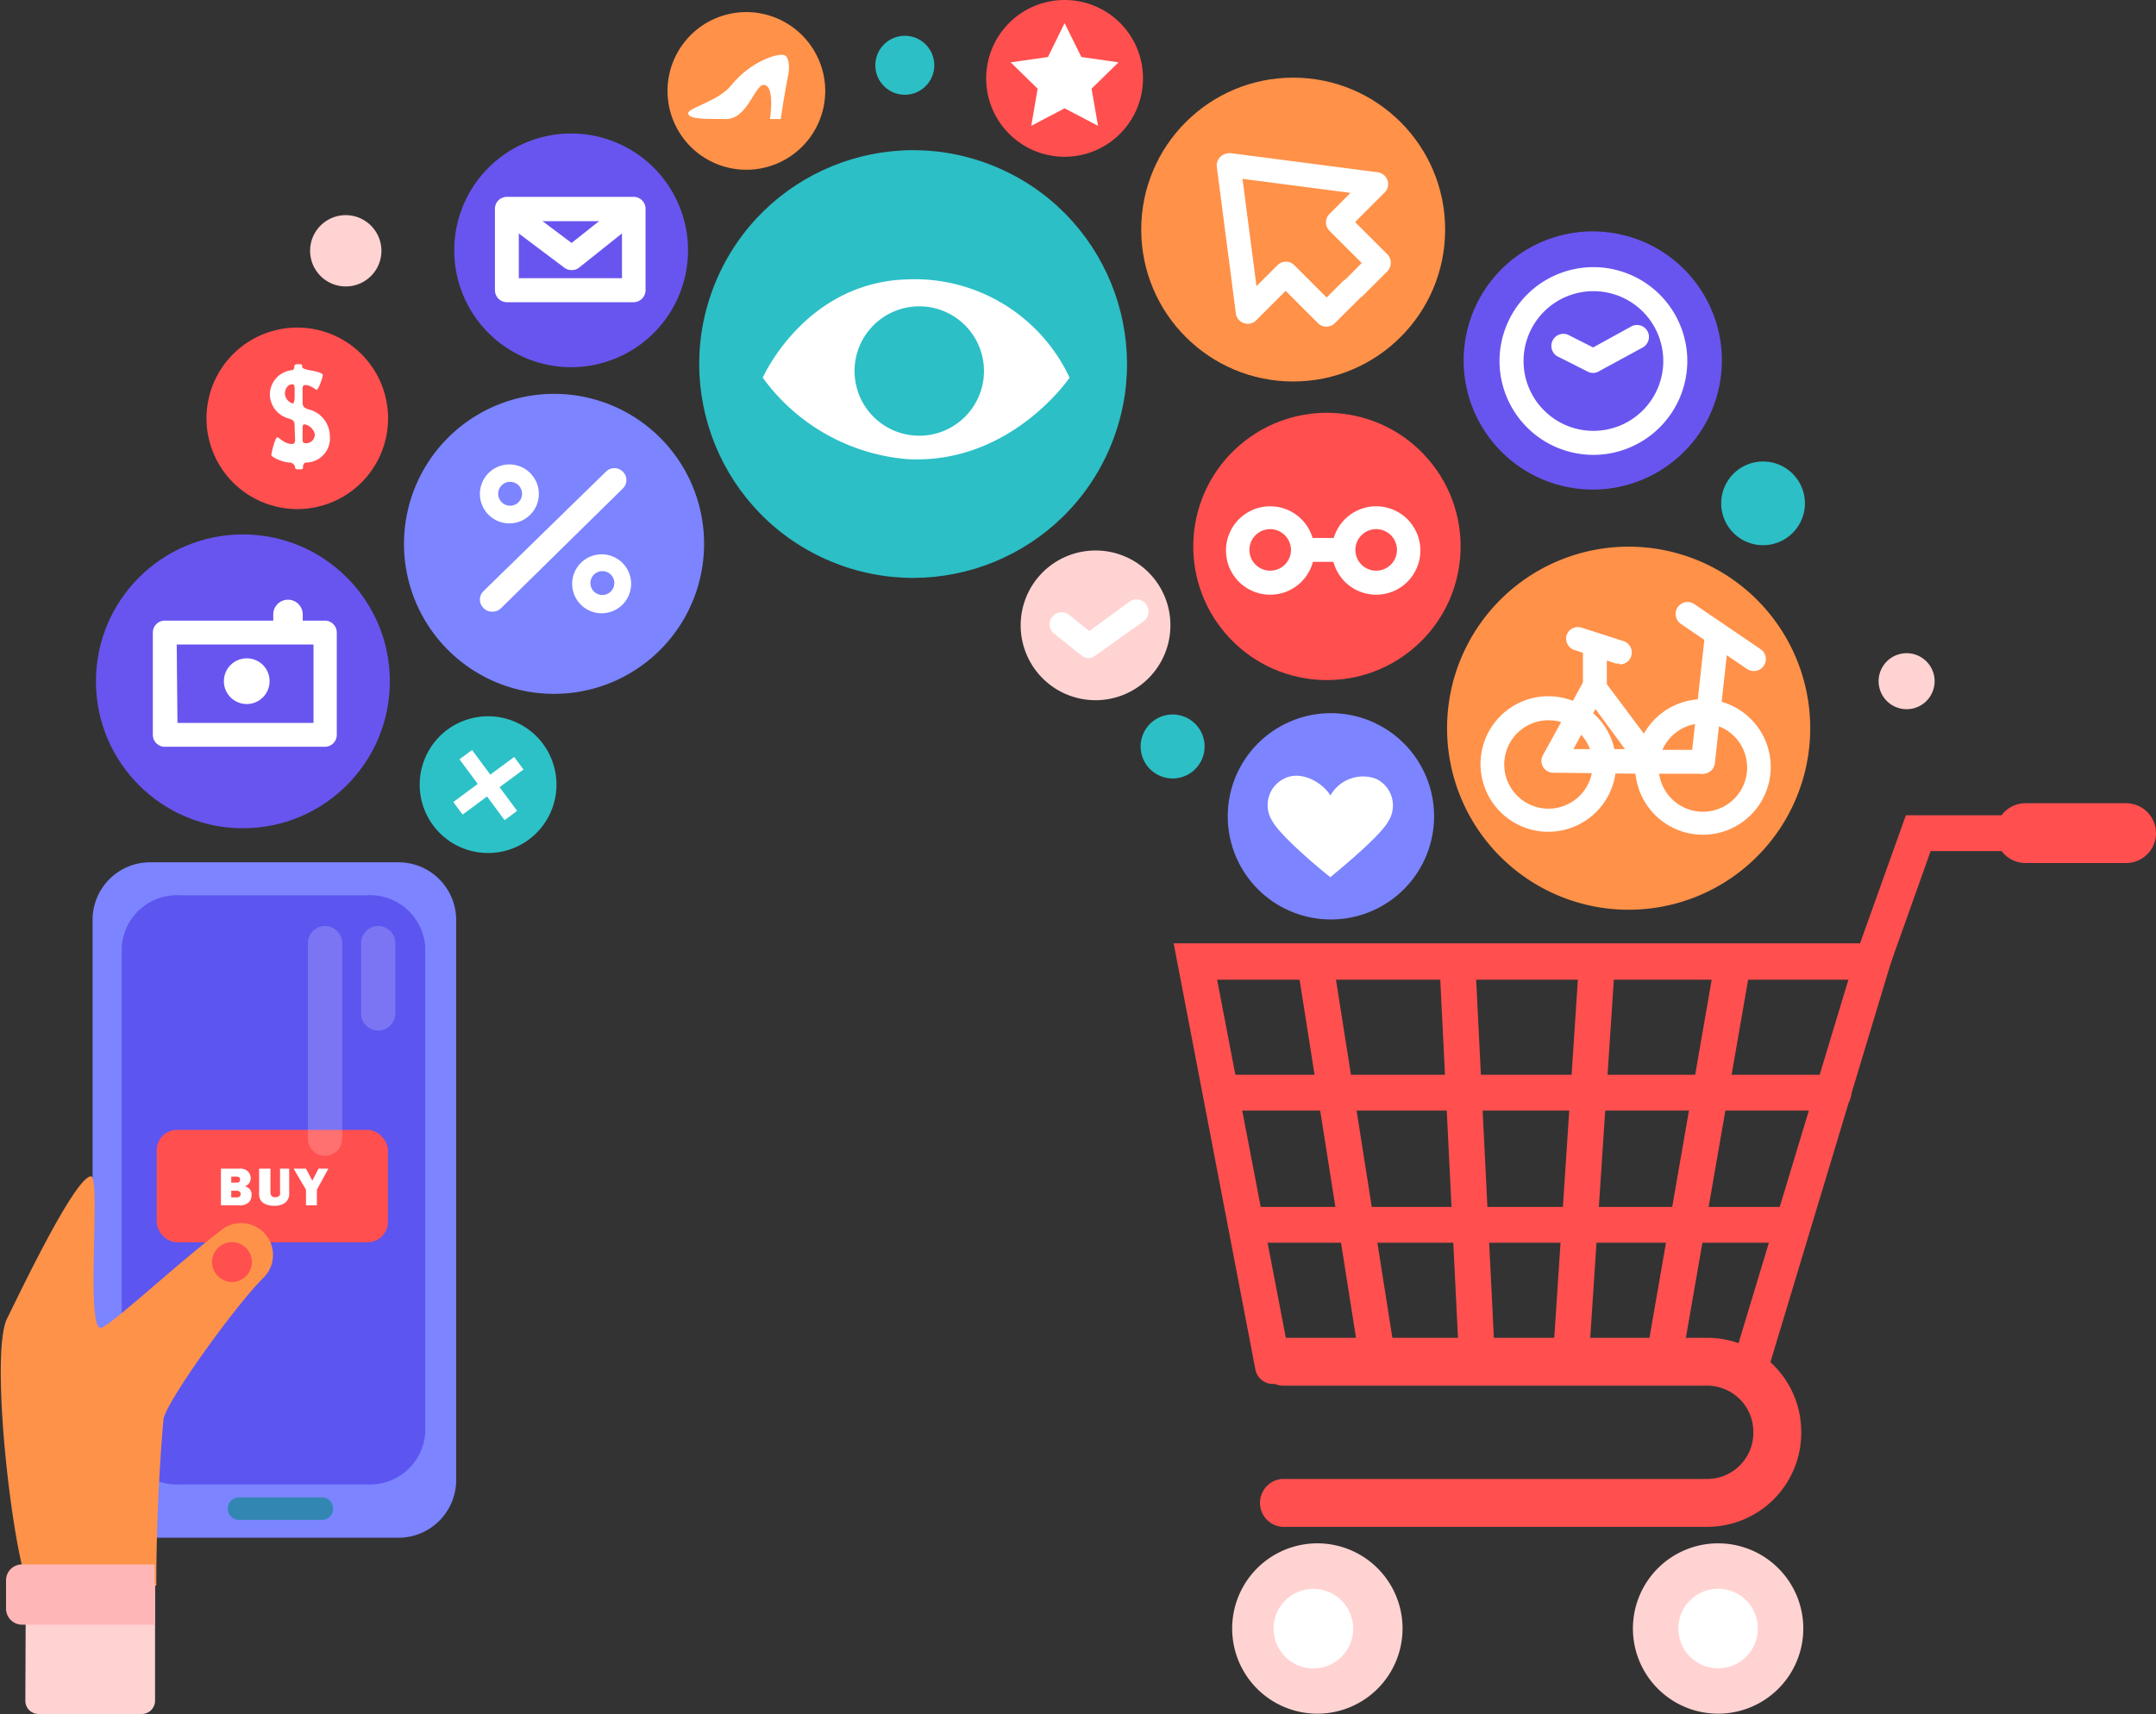 <svg id="Layer_1" data-name="Layer 1" xmlns="http://www.w3.org/2000/svg" viewBox="0 0 146.28 116.32"><rect x="0" y="0" width="146.28" height="116.32" fill="#333333" stroke="none"/><defs><style>.cls-1{fill:#ffd3d2;}.cls-2{fill:#fff;}.cls-3{fill:#ff4f4f;}.cls-4{fill:#7c84ff;}.cls-5{fill:#2cc1c7;}.cls-6{fill:#5c55f0;}.cls-7{fill:#3287b2;}.cls-8{fill:#fe9249;}.cls-9{fill:#ffb6b6;}.cls-10{opacity:0.19;}.cls-11{fill:#6855ef;}.cls-12{fill:#2cbfc6;}.cls-13{fill:#ff9149;}</style></defs><title>28</title><path class="cls-1" d="M601.42,360.27a5.08,5.08,0,1,1-5.08-5.08A5.07,5.07,0,0,1,601.42,360.27Z" transform="translate(-522.01 -317.83)"/><path class="cls-2" d="M595.89,362.49a.81.81,0,0,1-.51-.18l-1.85-1.48a.81.81,0,0,1-.13-1.14.82.82,0,0,1,1.15-.13l1.37,1.1,2.73-2a.81.81,0,0,1,1.13.19.82.82,0,0,1-.18,1.14l-3.24,2.31A.82.82,0,0,1,595.89,362.49Z" transform="translate(-522.01 -317.83)"/><path class="cls-3" d="M599.56,323.15a5.32,5.32,0,1,1-5.31-5.32A5.31,5.31,0,0,1,599.56,323.15Z" transform="translate(-522.01 -317.83)"/><polygon class="cls-2" points="72.23 1.57 73.37 3.87 75.89 4.23 74.06 6.02 74.5 8.54 72.23 7.35 69.97 8.54 70.4 6.02 68.57 4.23 71.1 3.87 72.23 1.57"/><path class="cls-4" d="M619.31,373.23a7,7,0,1,1-7-7A7,7,0,0,1,619.31,373.23Z" transform="translate(-522.01 -317.83)"/><path class="cls-2" d="M615.36,370.68a2.54,2.54,0,0,0-3.08,1.13c-.65-1-2.1-1.7-3.16-1.13a2,2,0,0,0-.78,2.88c.6,1.12,3.93,3.83,3.94,3.8s3.33-2.68,3.93-3.8A2,2,0,0,0,615.36,370.68Z" transform="translate(-522.01 -317.83)"/><path class="cls-5" d="M558.87,368.34a4.64,4.64,0,1,1-6.49-1A4.64,4.64,0,0,1,558.87,368.34Z" transform="translate(-522.01 -317.83)"/><rect class="cls-2" x="554.61" y="368.54" width="1.06" height="5.14" transform="translate(-633.85 85.52) rotate(-36.53)"/><rect class="cls-2" x="552.57" y="370.58" width="5.14" height="1.06" transform="translate(-633.85 85.45) rotate(-36.52)"/><path class="cls-4" d="M549.12,422.19h-17a3.92,3.92,0,0,1-3.83-4V380.35a3.91,3.91,0,0,1,3.83-4h17a3.92,3.92,0,0,1,3.84,4v37.83A3.92,3.92,0,0,1,549.12,422.19Z" transform="translate(-522.01 -317.83)"/><path class="cls-6" d="M546.86,418.57H534.27a3.76,3.76,0,0,1-4-3.49v-33a3.76,3.76,0,0,1,4-3.49h12.59a3.76,3.76,0,0,1,4,3.49v33A3.76,3.76,0,0,1,546.86,418.57Z" transform="translate(-522.01 -317.83)"/><path class="cls-7" d="M544.61,420.21a.76.76,0,0,1-.77.77h-5.61a.76.76,0,0,1-.76-.77h0a.76.76,0,0,1,.76-.76h5.61a.76.76,0,0,1,.77.76Z" transform="translate(-522.01 -317.83)"/><rect class="cls-3" x="10.63" y="76.68" width="15.69" height="7.63" rx="1.38"/><path class="cls-8" d="M524,425.7c-1.15-2.43-2.72-16.11-1.49-18.43.49-.95,4.56-9.61,5.68-9.61.68,0-.4,10.5.68,10.28.64-.13,5.28-4.46,8-6.5a2.16,2.16,0,0,1,3,3.12c-2,2-6.67,8.53-6.77,9.61-.54,6.23-.48,11.27-.48,11.27Z" transform="translate(-522.01 -317.83)"/><path class="cls-3" d="M539.1,403.48a1.35,1.35,0,1,1-1.35-1.35A1.35,1.35,0,0,1,539.1,403.48Z" transform="translate(-522.01 -317.83)"/><path class="cls-1" d="M523.76,425.32h8.77v7.94a.9.9,0,0,1-.9.89h-7a.89.89,0,0,1-.9-.89Z" transform="translate(-522.01 -317.83)"/><path class="cls-9" d="M523.51,424h9v4.09h-9a1.09,1.09,0,0,1-1.09-1.09v-1.92A1.08,1.08,0,0,1,523.51,424Z" transform="translate(-522.01 -317.83)"/><path class="cls-2" d="M537,399.63v-2.49h1.26a.75.75,0,0,1,.58.2.64.64,0,0,1,.18.45.58.58,0,0,1-.11.34.54.54,0,0,1-.31.21.55.55,0,0,1,.48.58.75.75,0,0,1-.17.49.9.9,0,0,1-.72.22Zm.7-1.54h.36a.25.25,0,0,0,.19-.06.3.3,0,0,0,.05-.15c0-.14-.08-.2-.25-.2h-.35Zm0,1h.38a.24.24,0,0,0,.2-.07.2.2,0,0,0,.06-.15.25.25,0,0,0-.06-.16.33.33,0,0,0-.23-.07h-.35Z" transform="translate(-522.01 -317.83)"/><path class="cls-2" d="M541.63,397.14v1.65a.77.77,0,0,1-.28.67,1.16,1.16,0,0,1-.72.2,1.32,1.32,0,0,1-.76-.19.72.72,0,0,1-.28-.64v-1.69h.77v1.6a.38.38,0,0,0,.08.26.33.33,0,0,0,.24.08.41.41,0,0,0,.23-.06.24.24,0,0,0,.1-.13,1.65,1.65,0,0,0,0-.29v-1.46Z" transform="translate(-522.01 -317.83)"/><path class="cls-2" d="M544.29,397.14l-.78,1.43v1.06h-.74v-1.06l-.84-1.43h.84l.43.82.42-.82Z" transform="translate(-522.01 -317.83)"/><g class="cls-10"><path class="cls-2" d="M545.23,395.11a1.17,1.17,0,0,1-1.17,1.16h0a1.16,1.16,0,0,1-1.16-1.16V381.84a1.17,1.17,0,0,1,1.16-1.17h0a1.18,1.18,0,0,1,1.17,1.17Z" transform="translate(-522.01 -317.83)"/></g><g class="cls-10"><path class="cls-2" d="M548.83,386.61a1.16,1.16,0,0,1-1.16,1.16h0a1.16,1.16,0,0,1-1.16-1.16v-4.77a1.17,1.17,0,0,1,1.16-1.17h0a1.17,1.17,0,0,1,1.16,1.17Z" transform="translate(-522.01 -317.83)"/></g><circle class="cls-11" cx="16.48" cy="46.24" r="9.97"/><path class="cls-2" d="M544.05,368.51H533.19a.81.81,0,0,1-.81-.81v-6.94a.81.81,0,0,1,.81-.81h10.86a.81.81,0,0,1,.81.81v6.94A.81.81,0,0,1,544.05,368.51Zm-10-1.62h9.23v-5.32H534Z" transform="translate(-522.01 -317.83)"/><path class="cls-2" d="M540.3,364.05a1.55,1.55,0,1,1-1.54-1.54A1.54,1.54,0,0,1,540.3,364.05Z" transform="translate(-522.01 -317.83)"/><path class="cls-2" d="M541.55,361.36a1,1,0,0,1-1-1v-.83a1,1,0,1,1,2,0v.83A1,1,0,0,1,541.55,361.36Z" transform="translate(-522.01 -317.83)"/><path class="cls-4" d="M569.78,354.73a10.18,10.18,0,1,1-10.17-10.17A10.17,10.17,0,0,1,569.78,354.73Z" transform="translate(-522.01 -317.83)"/><path class="cls-2" d="M555.39,359.34a.77.77,0,0,1-.58-.25.8.8,0,0,1,0-1.14l8.31-8.11a.81.81,0,0,1,1.15,0,.8.8,0,0,1,0,1.14L556,359.11A.8.8,0,0,1,555.39,359.34Z" transform="translate(-522.01 -317.83)"/><path class="cls-2" d="M558.57,351.35a2,2,0,1,1-2-2A2,2,0,0,1,558.57,351.35Z" transform="translate(-522.01 -317.83)"/><path class="cls-2" d="M564.83,357.4a2,2,0,1,1-2-1.95A2,2,0,0,1,564.83,357.4Z" transform="translate(-522.01 -317.83)"/><path class="cls-4" d="M563.69,357.4a.81.81,0,0,1-.81.81.81.81,0,1,1,0-1.62A.81.81,0,0,1,563.69,357.4Z" transform="translate(-522.01 -317.83)"/><path class="cls-4" d="M557.43,351.35a.81.81,0,1,1-.81-.82A.81.81,0,0,1,557.43,351.35Z" transform="translate(-522.01 -317.83)"/><circle class="cls-12" cx="583.97" cy="342.56" r="14.51" transform="translate(-479.5 431.15) rotate(-67.29)"/><path class="cls-2" d="M594.58,343.46s-4,5.91-11,5.53a13.48,13.48,0,0,1-9.82-5.53s2.86-6.48,9.82-6.67A11.6,11.6,0,0,1,594.58,343.46Z" transform="translate(-522.01 -317.83)"/><path class="cls-12" d="M588.77,343a4.39,4.39,0,1,1-4.38-4.38A4.39,4.39,0,0,1,588.77,343Z" transform="translate(-522.01 -317.83)"/><path class="cls-3" d="M548.34,346.22a6.16,6.16,0,1,1-6.16-6.16A6.16,6.16,0,0,1,548.34,346.22Z" transform="translate(-522.01 -317.83)"/><path class="cls-2" d="M542,346.84c0-.38,0-.47-.37-.6a1.72,1.72,0,0,1-1.31-1.61,1.67,1.67,0,0,1,1.43-1.67c.14,0,.23-.06.23-.26s.26-.15.4-.15.13.07.13.18.27.18.49.22.91.16.91.33-.3,1-.41,1-.37-.32-.8-.32c-.19,0-.16.26-.16.38V345c0,.36,0,.47.39.61a1.88,1.88,0,0,1,1.46,1.81,1.64,1.64,0,0,1-1.58,1.8c-.17,0-.24.12-.24.31s-.12.15-.28.15-.25,0-.26-.13-.13-.33-.39-.33c-.42,0-1.22-.37-1.22-.51s.26-1.2.4-1.2.47.45,1,.45c.23,0,.21-.21.21-.36Zm0-2.55c0-.22,0-.38-.15-.38-.34,0-.51.34-.51.65a.75.75,0,0,0,.52.65c.12,0,.14-.28.14-.5Zm.54,3.32c0,.18,0,.3.22.3a.59.59,0,0,0,.61-.6.88.88,0,0,0-.68-.68c-.16,0-.15.14-.15.3Z" transform="translate(-522.01 -317.83)"/><path class="cls-13" d="M578,324a5.35,5.35,0,1,1-5.35-5.35A5.36,5.36,0,0,1,578,324Z" transform="translate(-522.01 -317.83)"/><path class="cls-2" d="M575.22,321.57c.26.08.43.63.24,1.5s-.48,2.84-.48,2.84h-.73s.34-2.12-.34-2.31-1.11,2.31-2.65,2.31-2.51,0-2.56-.38,2.07-.82,2.94-1.93C572.93,322,574.78,321.42,575.22,321.57Z" transform="translate(-522.01 -317.83)"/><path class="cls-11" d="M568.69,334.81a7.93,7.93,0,1,1-7.92-7.92A7.93,7.93,0,0,1,568.69,334.81Z" transform="translate(-522.01 -317.83)"/><path class="cls-2" d="M565,338.34h-8.6a.82.82,0,0,1-.81-.82V332a.81.81,0,0,1,.81-.81H565a.81.81,0,0,1,.81.81v5.5A.82.82,0,0,1,565,338.34Zm-7.79-1.63h7v-3.87h-7Z" transform="translate(-522.01 -317.83)"/><path class="cls-2" d="M560.78,336.16a.83.83,0,0,1-.49-.17l-4.42-3.32,1-1.3,3.92,2.95,3.69-2.93,1,1.27L561.29,336A.81.81,0,0,1,560.78,336.16Z" transform="translate(-522.01 -317.83)"/><circle class="cls-11" cx="630.12" cy="342.33" r="8.76" transform="translate(-348.98 577.05) rotate(-78.92)"/><path class="cls-2" d="M630.12,348.7a6.37,6.37,0,1,1,6.37-6.37A6.38,6.38,0,0,1,630.12,348.7Zm0-11.11a4.74,4.74,0,1,0,4.74,4.74A4.74,4.74,0,0,0,630.12,337.59Z" transform="translate(-522.01 -317.83)"/><path class="cls-2" d="M630.12,343.14a.8.8,0,0,1-.37-.08l-2.1-1.06a.82.82,0,0,1,.73-1.46l1.72.87,2.58-1.42a.81.81,0,0,1,1.11.32.82.82,0,0,1-.32,1.1l-3,1.63A.76.76,0,0,1,630.12,343.14Z" transform="translate(-522.01 -317.83)"/><circle class="cls-13" cx="87.74" cy="15.58" r="10.31"/><path class="cls-2" d="M612,340a.8.8,0,0,1-.57-.24l-2.19-2.19-2,2a.8.8,0,0,1-.83.19.81.81,0,0,1-.55-.66l-1.29-9.93a.8.8,0,0,1,.7-.91.81.81,0,0,1,.91.7l1.08,8.29,1.42-1.42a.81.81,0,0,1,1.15,0l2.19,2.19,1.07-1.07a.81.81,0,0,1,1.15,0,.83.83,0,0,1,0,1.15l-1.64,1.64A.82.82,0,0,1,612,340Z" transform="translate(-522.01 -317.83)"/><path class="cls-2" d="M613.91,338.14a.8.8,0,0,1-.57-.24.81.81,0,0,1,0-1.15l1.06-1.07-2.19-2.19a.81.81,0,0,1,0-1.14l1.43-1.43-8.3-1.08a.82.82,0,0,1-.7-.91.81.81,0,0,1,.91-.7l9.93,1.29a.83.83,0,0,1,.67.55.8.8,0,0,1-.2.83l-2,2,2.19,2.19a.83.83,0,0,1,0,1.15l-1.64,1.64A.82.82,0,0,1,613.91,338.14Z" transform="translate(-522.01 -317.83)"/><path class="cls-3" d="M637.81,421.45H609a1.63,1.63,0,0,1,0-3.25h28.85a3.13,3.13,0,0,0,3.12-3.13V415a3.13,3.13,0,0,0-3.12-3.13H609a1.63,1.63,0,0,1,0-3.25h28.85a6.38,6.38,0,0,1,6.37,6.38v.09A6.38,6.38,0,0,1,637.81,421.45Z" transform="translate(-522.01 -317.83)"/><path class="cls-3" d="M640.74,411.84a1.12,1.12,0,0,1-.35-.06,1.21,1.21,0,0,1-.81-1.52l7.84-25.94H604.59l5,26.07a1.22,1.22,0,0,1-2.39.46l-5.56-29H650.7L641.91,411A1.22,1.22,0,0,1,640.74,411.84Z" transform="translate(-522.01 -317.83)"/><path class="cls-3" d="M649.06,384.32a1.22,1.22,0,0,1-1.15-1.63l3.41-9.53h8.11a1.22,1.22,0,1,1,0,2.43H653l-2.82,7.92A1.22,1.22,0,0,1,649.06,384.32Z" transform="translate(-522.01 -317.83)"/><path class="cls-3" d="M666.26,376.4h-6.82a2,2,0,0,1,0-4.06h6.82a2,2,0,1,1,0,4.06Z" transform="translate(-522.01 -317.83)"/><path class="cls-1" d="M632.8,428.35a5.78,5.78,0,1,0,5.78-5.78A5.78,5.78,0,0,0,632.8,428.35Z" transform="translate(-522.01 -317.83)"/><path class="cls-1" d="M605.61,428.35a5.78,5.78,0,1,0,5.78-5.78A5.78,5.78,0,0,0,605.61,428.35Z" transform="translate(-522.01 -317.83)"/><circle class="cls-2" cx="116.57" cy="110.52" r="2.7"/><path class="cls-2" d="M608.42,428.35a2.7,2.7,0,1,0,2.69-2.69A2.69,2.69,0,0,0,608.42,428.35Z" transform="translate(-522.01 -317.83)"/><path class="cls-3" d="M634.94,411.14h-.21a1.22,1.22,0,0,1-1-1.41l4.48-25.79a1.22,1.22,0,0,1,2.4.42l-4.48,25.78A1.21,1.21,0,0,1,634.94,411.14Z" transform="translate(-522.01 -317.83)"/><path class="cls-3" d="M628.63,410.58h-.08a1.21,1.21,0,0,1-1.13-1.3l1.68-25.5a1.21,1.21,0,0,1,1.29-1.14,1.23,1.23,0,0,1,1.14,1.3l-1.68,25.5A1.22,1.22,0,0,1,628.63,410.58Z" transform="translate(-522.01 -317.83)"/><path class="cls-3" d="M615.46,411.14a1.23,1.23,0,0,1-1.21-1l-4.06-25.78a1.22,1.22,0,1,1,2.41-.38l4.06,25.79a1.22,1.22,0,0,1-1,1.39Z" transform="translate(-522.01 -317.83)"/><path class="cls-3" d="M622.18,410.58a1.21,1.21,0,0,1-1.21-1.16l-1.26-25.5a1.22,1.22,0,1,1,2.43-.12l1.26,25.5a1.21,1.21,0,0,1-1.16,1.28Z" transform="translate(-522.01 -317.83)"/><path class="cls-3" d="M646.29,393.2H605.93a1.22,1.22,0,1,1,0-2.43h40.36a1.22,1.22,0,1,1,0,2.43Z" transform="translate(-522.01 -317.83)"/><path class="cls-3" d="M642.93,402.17h-35.6a1.22,1.22,0,1,1,0-2.43h35.6a1.22,1.22,0,0,1,0,2.43Z" transform="translate(-522.01 -317.83)"/><path class="cls-1" d="M547.89,334.85a2.42,2.42,0,1,1-2.42-2.42A2.43,2.43,0,0,1,547.89,334.85Z" transform="translate(-522.01 -317.83)"/><path class="cls-12" d="M644.47,352a2.84,2.84,0,1,1-2.84-2.85A2.84,2.84,0,0,1,644.47,352Z" transform="translate(-522.01 -317.83)"/><path class="cls-12" d="M585.4,322.26a2,2,0,1,1-2-2A2,2,0,0,1,585.4,322.26Z" transform="translate(-522.01 -317.83)"/><path class="cls-1" d="M653.27,364.05a1.9,1.9,0,1,1-1.89-1.89A1.9,1.9,0,0,1,653.27,364.05Z" transform="translate(-522.01 -317.83)"/><path class="cls-12" d="M603.74,368.49a2.17,2.17,0,1,1-2.17-2.17A2.17,2.17,0,0,1,603.74,368.49Z" transform="translate(-522.01 -317.83)"/><path class="cls-13" d="M644.83,367.25a12.32,12.32,0,1,1-12.32-12.32A12.32,12.32,0,0,1,644.83,367.25Z" transform="translate(-522.01 -317.83)"/><path class="cls-2" d="M627.07,374.28a4.6,4.6,0,1,1,4.59-4.6A4.6,4.6,0,0,1,627.07,374.28Zm0-7.57a3,3,0,1,0,3,3A3,3,0,0,0,627.07,366.71Z" transform="translate(-522.01 -317.83)"/><path class="cls-2" d="M637.55,374.48a4.6,4.6,0,1,1,4.6-4.6A4.6,4.6,0,0,1,637.55,374.48Zm0-7.56a3,3,0,1,0,3,3A3,3,0,0,0,637.55,366.92Z" transform="translate(-522.01 -317.83)"/><path class="cls-2" d="M633.89,370.35h0l-6.5-.08a.79.79,0,0,1-.69-.4.81.81,0,0,1,0-.8l2.75-5a.81.81,0,0,1,1.37-.09l3.74,5a.81.81,0,0,1,.07.86A.79.79,0,0,1,633.89,370.35Zm-5.13-1.68,3.5,0-2-2.72Z" transform="translate(-522.01 -317.83)"/><path class="cls-2" d="M631.9,362.86a1.18,1.18,0,0,1-.25,0l-2.83-.92a.82.82,0,0,1-.52-1,.81.81,0,0,1,1-.52l2.83.91a.81.81,0,0,1-.25,1.59Z" transform="translate(-522.01 -317.83)"/><path class="cls-2" d="M637.55,370.35h-.09a.82.82,0,0,1-.72-.9l.93-8.41a.81.81,0,0,1,1.62.18l-.93,8.41A.82.82,0,0,1,637.55,370.35Z" transform="translate(-522.01 -317.83)"/><path class="cls-2" d="M641,363.37a.86.86,0,0,1-.46-.14l-4.49-3.06a.82.82,0,0,1-.21-1.13.81.81,0,0,1,1.13-.21l4.48,3.05a.81.81,0,0,1-.45,1.49Z" transform="translate(-522.01 -317.83)"/><rect class="cls-2" x="111.88" y="50.89" width="3.66" height="1.62"/><path class="cls-2" d="M630.22,365.46a.82.82,0,0,1-.81-.82v-2.82a.81.81,0,1,1,1.62,0v2.82A.82.82,0,0,1,630.22,365.46Z" transform="translate(-522.01 -317.83)"/><circle class="cls-3" cx="612.05" cy="354.94" r="9.07" transform="translate(-605.26 168.08) rotate(-40.78)"/><path class="cls-2" d="M608.19,358.19a3,3,0,1,1,3-3A3,3,0,0,1,608.19,358.19Zm0-4.45a1.41,1.41,0,1,0,1.41,1.41A1.42,1.42,0,0,0,608.19,353.74Z" transform="translate(-522.01 -317.83)"/><path class="cls-2" d="M615.38,358.19a3,3,0,1,1,3-3A3,3,0,0,1,615.38,358.19Zm0-4.45a1.41,1.41,0,1,0,1.41,1.41A1.41,1.41,0,0,0,615.38,353.74Z" transform="translate(-522.01 -317.83)"/><rect class="cls-2" x="88.66" y="36.51" width="2.22" height="1.62"/></svg>
